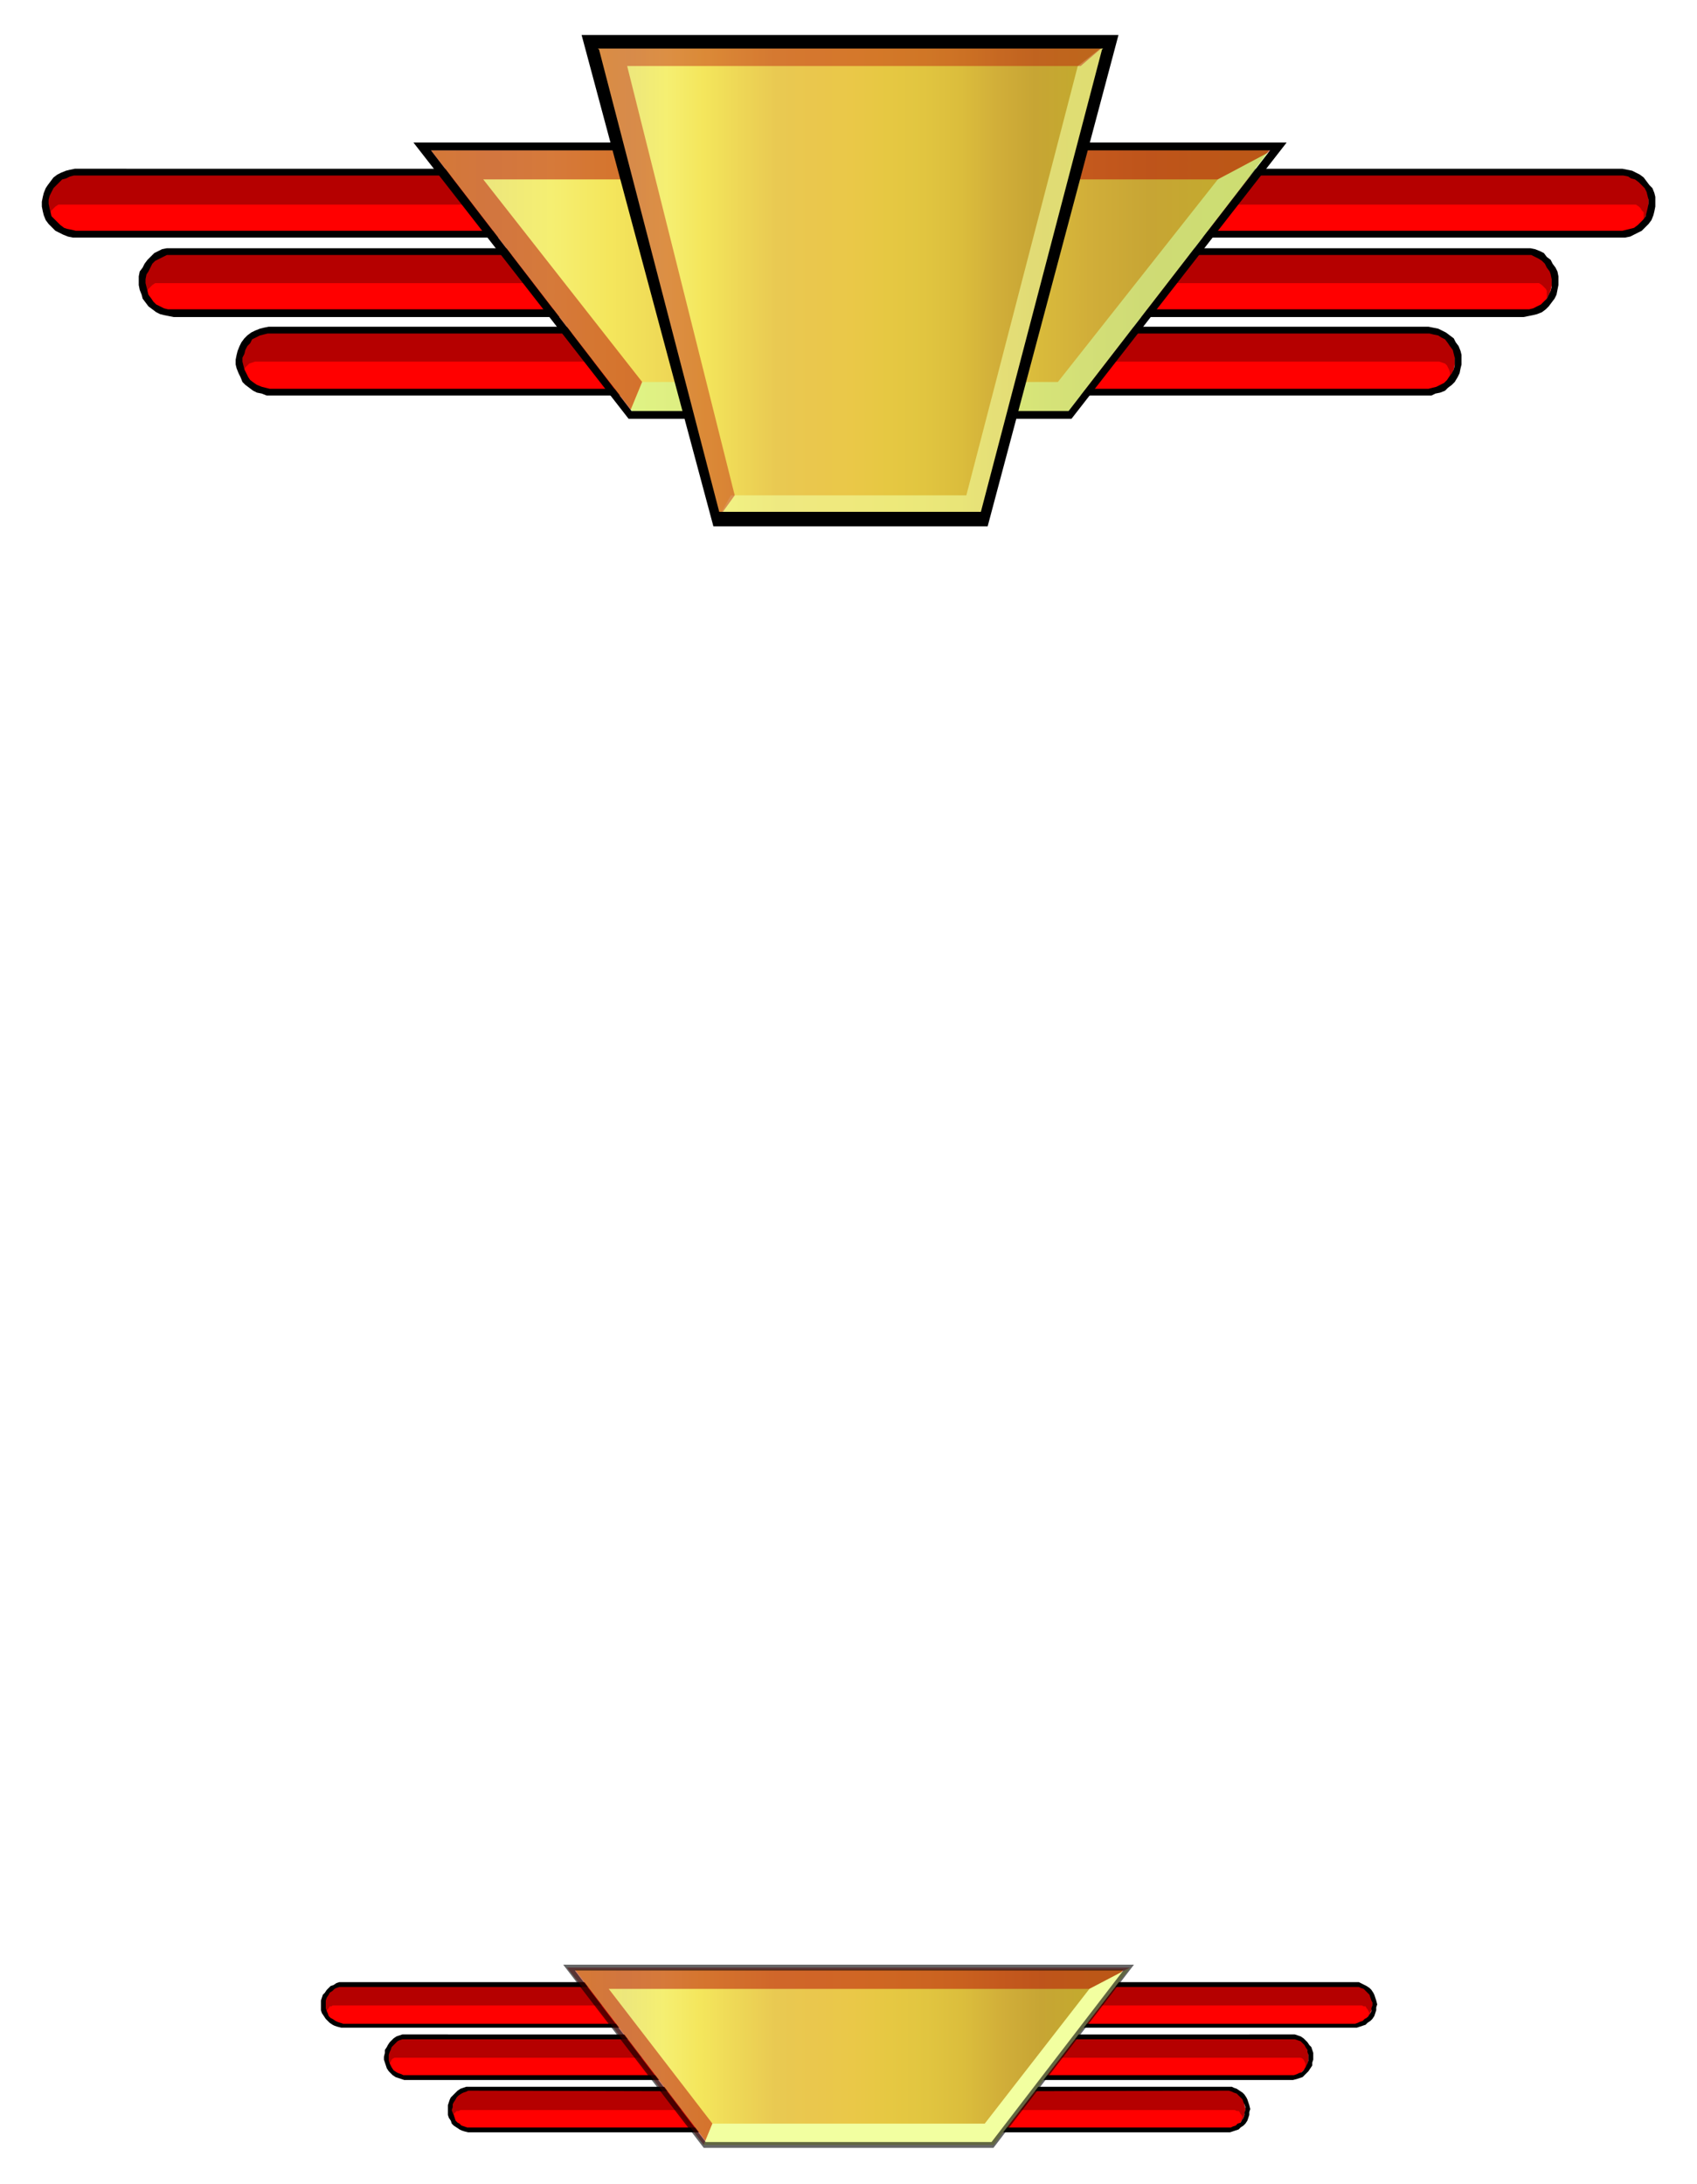 <?xml version="1.0"?>
<svg xmlns="http://www.w3.org/2000/svg" xmlns:xlink="http://www.w3.org/1999/xlink" height="936.941" width="728.213" viewBox="0 0 728.213 936.941">
  <defs>
    <filter id="n" color-interpolation-filters="sRGB">
      <feGaussianBlur result="result10" stdDeviation="3"/>
      <feBlend in="result10" mode="multiply" result="result5" in2="SourceGraphic"/>
      <feComposite result="fbSourceGraphic" in="result5" in2="SourceGraphic"/>
      <feGaussianBlur stdDeviation="5" result="result9"/>
      <feSpecularLighting specularExponent="45" specularConstant="2.2" lighting-color="#FFF" result="result1" in="result9">
        <fePointLight z="20000" y="-10000" x="-5000"/>
      </feSpecularLighting>
      <feComposite operator="in" result="result2" in="result1" in2="fbSourceGraphic"/>
      <feComposite in2="fbSourceGraphic" k3=".8" k2="2" operator="arithmetic" result="result4" in="result2"/>
      <feBlend mode="multiply" in2="result4" in="result4"/>
    </filter>
    <filter id="l" color-interpolation-filters="sRGB">
      <feGaussianBlur result="result10" stdDeviation="3"/>
      <feBlend in="result10" mode="multiply" result="result5" in2="SourceGraphic"/>
      <feComposite result="fbSourceGraphic" in="result5" in2="SourceGraphic"/>
      <feGaussianBlur stdDeviation="5" result="result9"/>
      <feSpecularLighting specularExponent="45" specularConstant="2.2" lighting-color="#FFF" result="result1" in="result9">
        <fePointLight z="20000" y="-10000" x="-5000"/>
      </feSpecularLighting>
      <feComposite operator="in" result="result2" in="result1" in2="fbSourceGraphic"/>
      <feComposite in2="fbSourceGraphic" k3=".8" k2="2" operator="arithmetic" result="result4" in="result2"/>
      <feBlend mode="multiply" in2="result4" in="result4"/>
    </filter>
    <filter id="k" color-interpolation-filters="sRGB">
      <feGaussianBlur result="result10" stdDeviation="3"/>
      <feBlend in="result10" mode="multiply" result="result5" in2="SourceGraphic"/>
      <feComposite result="fbSourceGraphic" in="result5" in2="SourceGraphic"/>
      <feGaussianBlur stdDeviation="5" result="result9"/>
      <feSpecularLighting specularExponent="45" specularConstant="2.2" lighting-color="#FFF" result="result1" in="result9">
        <fePointLight z="20000" y="-10000" x="-5000"/>
      </feSpecularLighting>
      <feComposite operator="in" result="result2" in="result1" in2="fbSourceGraphic"/>
      <feComposite in2="fbSourceGraphic" k3=".8" k2="2" operator="arithmetic" result="result4" in="result2"/>
      <feBlend mode="multiply" in2="result4" in="result4"/>
    </filter>
    <filter id="j" color-interpolation-filters="sRGB">
      <feGaussianBlur result="result10" stdDeviation="3"/>
      <feBlend in="result10" mode="multiply" result="result5" in2="SourceGraphic"/>
      <feComposite result="fbSourceGraphic" in="result5" in2="SourceGraphic"/>
      <feGaussianBlur stdDeviation="5" result="result9"/>
      <feSpecularLighting specularExponent="45" specularConstant="2.2" lighting-color="#FFF" result="result1" in="result9">
        <fePointLight z="20000" y="-10000" x="-5000"/>
      </feSpecularLighting>
      <feComposite operator="in" result="result2" in="result1" in2="fbSourceGraphic"/>
      <feComposite in2="fbSourceGraphic" k3=".8" k2="2" operator="arithmetic" result="result4" in="result2"/>
      <feBlend mode="multiply" in2="result4" in="result4"/>
    </filter>
    <filter id="e" color-interpolation-filters="sRGB">
      <feGaussianBlur result="result10" stdDeviation="3"/>
      <feBlend in="result10" mode="multiply" result="result5" in2="SourceGraphic"/>
      <feComposite result="fbSourceGraphic" in="result5" in2="SourceGraphic"/>
      <feGaussianBlur stdDeviation="5" result="result9"/>
      <feSpecularLighting specularExponent="45" specularConstant="2.2" lighting-color="#FFF" result="result1" in="result9">
        <fePointLight z="20000" y="-10000" x="-5000"/>
      </feSpecularLighting>
      <feComposite operator="in" result="result2" in="result1" in2="fbSourceGraphic"/>
      <feComposite in2="fbSourceGraphic" k3=".8" k2="2" operator="arithmetic" result="result4" in="result2"/>
      <feBlend mode="multiply" in2="result4" in="result4"/>
    </filter>
    <filter id="f" color-interpolation-filters="sRGB">
      <feGaussianBlur result="result10" stdDeviation="3"/>
      <feBlend in="result10" mode="multiply" result="result5" in2="SourceGraphic"/>
      <feComposite result="fbSourceGraphic" in="result5" in2="SourceGraphic"/>
      <feGaussianBlur stdDeviation="5" result="result9"/>
      <feSpecularLighting specularExponent="45" specularConstant="2.2" lighting-color="#FFF" result="result1" in="result9">
        <fePointLight z="20000" y="-10000" x="-5000"/>
      </feSpecularLighting>
      <feComposite operator="in" result="result2" in="result1" in2="fbSourceGraphic"/>
      <feComposite in2="fbSourceGraphic" k3=".8" k2="2" operator="arithmetic" result="result4" in="result2"/>
      <feBlend mode="multiply" in2="result4" in="result4"/>
    </filter>
    <filter id="g" color-interpolation-filters="sRGB">
      <feGaussianBlur result="result10" stdDeviation="3"/>
      <feBlend in="result10" mode="multiply" result="result5" in2="SourceGraphic"/>
      <feComposite result="fbSourceGraphic" in="result5" in2="SourceGraphic"/>
      <feGaussianBlur stdDeviation="5" result="result9"/>
      <feSpecularLighting specularExponent="45" specularConstant="2.2" lighting-color="#FFF" result="result1" in="result9">
        <fePointLight z="20000" y="-10000" x="-5000"/>
      </feSpecularLighting>
      <feComposite operator="in" result="result2" in="result1" in2="fbSourceGraphic"/>
      <feComposite in2="fbSourceGraphic" k3=".8" k2="2" operator="arithmetic" result="result4" in="result2"/>
      <feBlend mode="multiply" in2="result4" in="result4"/>
    </filter>
    <filter id="m" color-interpolation-filters="sRGB">
      <feGaussianBlur result="result10" stdDeviation="3"/>
      <feBlend in="result10" mode="multiply" result="result5" in2="SourceGraphic"/>
      <feComposite result="fbSourceGraphic" in="result5" in2="SourceGraphic"/>
      <feGaussianBlur stdDeviation="5" result="result9"/>
      <feSpecularLighting specularExponent="45" specularConstant="2.2" lighting-color="#FFF" result="result1" in="result9">
        <fePointLight z="20000" y="-10000" x="-5000"/>
      </feSpecularLighting>
      <feComposite operator="in" result="result2" in="result1" in2="fbSourceGraphic"/>
      <feComposite in2="fbSourceGraphic" k3=".8" k2="2" operator="arithmetic" result="result4" in="result2"/>
      <feBlend mode="multiply" in2="result4" in="result4"/>
    </filter>
    <filter id="d" color-interpolation-filters="sRGB">
      <feGaussianBlur result="result10" stdDeviation="3"/>
      <feBlend in="result10" mode="multiply" result="result5" in2="SourceGraphic"/>
      <feComposite result="fbSourceGraphic" in="result5" in2="SourceGraphic"/>
      <feGaussianBlur stdDeviation="5" result="result9"/>
      <feSpecularLighting specularExponent="45" specularConstant="2.2" lighting-color="#FFF" result="result1" in="result9">
        <fePointLight z="20000" y="-10000" x="-5000"/>
      </feSpecularLighting>
      <feComposite operator="in" result="result2" in="result1" in2="fbSourceGraphic"/>
      <feComposite in2="fbSourceGraphic" k3=".8" k2="2" operator="arithmetic" result="result4" in="result2"/>
      <feBlend mode="multiply" in2="result4" in="result4"/>
    </filter>
    <filter id="o" color-interpolation-filters="sRGB">
      <feGaussianBlur result="result10" stdDeviation="3"/>
      <feBlend in="result10" mode="multiply" result="result5" in2="SourceGraphic"/>
      <feComposite result="fbSourceGraphic" in="result5" in2="SourceGraphic"/>
      <feGaussianBlur stdDeviation="5" result="result9"/>
      <feSpecularLighting specularExponent="45" specularConstant="2.2" lighting-color="#FFF" result="result1" in="result9">
        <fePointLight z="20000" y="-10000" x="-5000"/>
      </feSpecularLighting>
      <feComposite operator="in" result="result2" in="result1" in2="fbSourceGraphic"/>
      <feComposite in2="fbSourceGraphic" k3=".8" k2="2" operator="arithmetic" result="result4" in="result2"/>
      <feBlend mode="multiply" in2="result4" in="result4"/>
    </filter>
    <filter id="b" color-interpolation-filters="sRGB">
      <feGaussianBlur result="result10" stdDeviation="3"/>
      <feBlend in="result10" mode="multiply" result="result5" in2="SourceGraphic"/>
      <feComposite result="fbSourceGraphic" in="result5" in2="SourceGraphic"/>
      <feGaussianBlur stdDeviation="5" result="result9"/>
      <feSpecularLighting specularExponent="45" specularConstant="2.2" lighting-color="#FFF" result="result1" in="result9">
        <fePointLight z="20000" y="-10000" x="-5000"/>
      </feSpecularLighting>
      <feComposite operator="in" result="result2" in="result1" in2="fbSourceGraphic"/>
      <feComposite in2="fbSourceGraphic" k3=".8" k2="2" operator="arithmetic" result="result4" in="result2"/>
      <feBlend mode="multiply" in2="result4" in="result4"/>
    </filter>
    <filter id="c" color-interpolation-filters="sRGB">
      <feGaussianBlur result="result10" stdDeviation="3"/>
      <feBlend in="result10" mode="multiply" result="result5" in2="SourceGraphic"/>
      <feComposite result="fbSourceGraphic" in="result5" in2="SourceGraphic"/>
      <feGaussianBlur stdDeviation="5" result="result9"/>
      <feSpecularLighting specularExponent="45" specularConstant="2.2" lighting-color="#FFF" result="result1" in="result9">
        <fePointLight z="20000" y="-10000" x="-5000"/>
      </feSpecularLighting>
      <feComposite operator="in" result="result2" in="result1" in2="fbSourceGraphic"/>
      <feComposite in2="fbSourceGraphic" k3=".8" k2="2" operator="arithmetic" result="result4" in="result2"/>
      <feBlend mode="multiply" in2="result4" in="result4"/>
    </filter>
    <linearGradient gradientUnits="userSpaceOnUse" y2="121.265" x2="475.797" y1="121.265" x1="254.153" id="i" xlink:href="#a"/>
    <linearGradient gradientUnits="userSpaceOnUse" y2="882.253" x2="467.481" y1="882.253" x1="260.807" id="p" xlink:href="#a"/>
    <linearGradient gradientTransform="translate(-36.839 248.947)" gradientUnits="userSpaceOnUse" y2="-128.513" x2="581.385" y1="-128.513" x1="221.828" id="h" xlink:href="#a"/>
    <linearGradient id="a">
      <stop stop-color="#f3ed6d" offset="0"/>
      <stop stop-color="#ede77c" offset=".071"/>
      <stop stop-color="#f5ef72" offset=".143"/>
      <stop stop-color="#f4e65c" offset=".214"/>
      <stop stop-color="#eed756" offset=".286"/>
      <stop stop-color="#e9c952" offset=".357"/>
      <stop stop-color="#eac74d" offset=".429"/>
      <stop stop-color="#eac848" offset=".5"/>
      <stop stop-color="#e6c842" offset=".571"/>
      <stop stop-color="#e1c540" offset=".643"/>
      <stop stop-color="#dbbd3c" offset=".714"/>
      <stop stop-color="#d1ae39" offset=".786"/>
      <stop stop-color="#c7a534" offset=".857"/>
      <stop stop-color="#c4a92f" offset=".929"/>
      <stop stop-color="#c1ac2d" offset="1"/>
    </linearGradient>
  </defs>
  <path fill="red" fill-rule="evenodd" clip-rule="evenodd" filter="url(#b)" d="M694.112 100.681l1.666-.416 2.078-.416 1.664-.83 1.664-.832 1.662-1.248 1.246-1.248 1.248-1.248.834-2.078.832-1.664.416-1.662V84.88l-.416-1.666-.832-1.662-.834-1.662-1.248-1.664-1.246-1.246-1.248-1.248-1.662-1.248-2.08-.416-1.662-.416-2.082-.416H32.51l-1.662.416-2.08.416-1.664.416-1.662 1.248-1.664 1.248-1.248 1.246-1.248 1.664-.83 1.662-.418 1.662-.414 1.666v4.159l.414 1.662.418 1.664 1.248 2.078.83 1.248 1.664 1.248 1.248 1.248 2.078.832 1.662.83 1.666.416 1.662.416h661.602z"/>
  <path fill="red" clip-rule="evenodd" fill-rule="evenodd" filter="url(#c)" d="M652.53 134.365h1.664l2.078-.416 1.664-.832 1.662-1.246 1.664-.832 1.248-1.248 1.248-1.663.83-1.666.834-1.662.414-2.078v-3.742l-.414-2.08-.416-1.664-1.248-1.664-.83-1.662-1.666-1.248-1.248-1.248-1.664-.832-2.078-.831-1.664-.418-2.078-.414H74.094l-1.664.414-2.078.418-1.664.831-1.662.832-1.664 1.248-1.248 1.248-1.246 1.662-.834 1.664-.414 1.664-.416 2.08v3.742l.416 2.078.414 1.662.834 1.666 1.246 1.663 1.664 1.248 1.248.832 1.662 1.246 1.664.832 2.078.416h580.1z"/>
  <path fill="red" fill-rule="evenodd" clip-rule="evenodd" filter="url(#d)" d="M610.948 168.048h1.66l2.082-.416 1.66-.832 1.664-.83 1.666-1.248 1.248-1.248 1.246-1.664.832-1.662.83-1.664.416-2.08v-3.742l-.416-1.662-.83-2.081-.832-1.664-1.246-1.664-1.248-1.248-1.666-.83-1.246-1.248-2.078-.832-1.664-.414H114.014l-2.078.414-1.664.832-1.662 1.248-1.662.83-1.248 1.248-.832 1.664-1.248 1.664-.416 2.081-.416 1.662v3.742l.416 2.08.416 1.664 1.248 1.662 1.246 1.664 1.248 1.248 1.664 1.248 1.246.83 2.08.832 1.662.416H610.948z"/>
  <path fill="#B50000" fill-rule="evenodd" clip-rule="evenodd" filter="url(#e)" d="M617.598 155.156l1.248.416 1.246.418.836.83.412.832.418.832.416 1.248v1.248l-.416 1.246.83-1.246.834-1.248.414-1.664.416-2.078V152.246l-.416-2.079-.83-1.664-.832-1.664-1.246-1.664-1.248-1.246-1.666-.832-2.078-1.248-1.664-.416-1.664-.414-2.078-.418H116.51l-2.08.418-2.078.414-1.664.416-1.662 1.248-1.664.832-1.248 1.246-1.246 1.664-.834 1.664-.83 1.664-.416 2.079V155.99l.416 2.078.416 1.664.832 1.248.83 1.246-.414-1.246v-2.496l.414-.832.832-.832.834-.83 1.246-.418 1.248-.416h508.156z"/>
  <path fill="#B50000" clip-rule="evenodd" fill-rule="evenodd" filter="url(#f)" d="M659.184 121.474h1.248l1.248.83.83.832.83.834.418.83V127.294l-.418 1.248.834-1.248.832-1.662.416-1.662.414-1.666v-3.742l-.414-2.078-.834-1.664-.83-1.664-1.248-1.662-1.248-1.248-1.664-1.246-1.662-.833-1.664-.416-2.078-.418-2.082-.414H74.51l-1.662.414-2.08.418-1.664.416-1.662.833-1.664 1.246-1.248 1.248-1.248 1.662-.83 1.664-.832 1.664-.416 2.078V123.97l.83 1.662.418 1.662.83 1.248v-1.248l-.414-1.246.414-1.248.418-.83.83-.834.832-.832 1.248-.83h592.574z"/>
  <path fill="#B50000" fill-rule="evenodd" clip-rule="evenodd" filter="url(#g)" d="M701.184 87.791h.83l1.248.832.83.83.418.832.83.832V93.611l-.412 1.248.83-1.248.83-1.662.418-1.664.416-1.662v-4.161l-.416-1.662-.832-1.664-.834-1.662-1.248-1.664-1.246-1.248-1.662-1.248-1.664-.83-2.078-.416-1.664-.416-2.078-.416H33.342l-2.08.416-2.08.416-1.662.416-1.662.83-1.664 1.248-1.246 1.248-1.248 1.664-.832 1.662-.834 1.664-.414 1.662V90.285l.832 1.664.83 1.662.832 1.248-.414-1.248V91.117l.414-.832.834-.832.83-.83 1.248-.832h676.158z"/>
  <path d="M115.262 140.188l-2.08.414-1.662.418-2.079.83-1.664.832-1.664 1.248-1.246 1.246-1.248 1.664-.832 1.664-.832 2.078-.416 1.664-.416 2.078v2.08l.416 1.664.832 2.08.832 1.663.83 2.08 1.248 1.246 1.666 1.248 1.662 1.248 1.662.83 2.08.418 2.079.83H614.27l1.665-.83 2.078-.418 2.078-.83 1.248-1.248 1.666-1.248 1.246-1.246 1.248-2.08.83-1.663.418-2.08.416-1.664V152.246l-.416-1.664-.83-2.078-1.248-1.664-.834-1.664-1.662-1.246-1.664-1.248-1.664-.832-1.662-.83-2.08-.418-2.079-.415H115.262zm-.414 2.91H613.44l1.663.416 2.08.416 1.248.832 1.66.83 1.248 1.664.834 1.248 1.248 1.664.414 1.662.416 1.664V156.82l-.416 1.664-.83 1.664-1.248 1.663-.83 1.248-1.248 1.246-1.666.832-1.664.834-1.66.414-1.665.416H115.678l-1.664-.416-1.662-.414-2.08-.834-1.247-.832-1.664-1.246-.832-1.248-.83-1.663-.832-1.664-.416-1.664-.418-1.664v-1.662l.834-1.664.414-1.662.832-1.664 1.248-1.248.832-1.664 1.664-.83 1.663-.832 1.662-.416 1.666-.416zM71.6 106.504l-2.08.416-1.663.832-1.664.83-1.664 1.664-1.248 1.248-1.248 1.662-.83 1.664-1.248 1.664-.416 2.079v3.742l.416 2.08.832 2.078.416 1.666 1.248 1.662 1.248 1.662 1.662 1.248 1.664 1.248 1.662.832 1.665.414 2.078.416 2.08.418h579.267l2.078-.418 2.08-.416 1.663-.414 2.082-.832 1.66-1.248 1.248-1.248 1.248-1.662 1.248-1.662.834-1.666.412-2.078.418-2.08v-3.742l-.418-2.079-.83-1.664-1.248-1.664-.83-1.662-1.664-1.248-1.248-1.664-1.664-.83-2.078-.832-2.079-.416H71.6zm0 2.91H657.104l1.664.832 1.664.832 1.248.832 1.248 1.246.83 1.664 1.248 1.664.416 1.248.414 2.079V123.137l-.414 1.664-.834 1.662-.83 1.666-1.248 1.246-1.248 1.248-1.664.83-1.662.832-1.665.416H72.014l-1.662-.416-1.665-.832-1.662-.83-1.248-1.248-.83-1.246-1.248-1.666-.418-1.662-.414-1.664-.416-1.662v-1.664l.416-2.079.832-1.248.83-1.664.832-1.664 1.248-1.246 1.662-.832 1.665-.832 1.664-.832zM32.094 72.404l-2.08.416-1.662.416-2.08.832-1.663.832-1.662 1.248-1.248 1.663-1.248 1.664-.832 1.248-.832 2.078-.416 1.662-.416 2.08v2.08l.416 2.078.416 1.664.832 2.078 1.248 1.664 1.246 1.247 1.664 1.666 1.664.83 1.663.832 2.078.832 2.08.416H697.44l2.079-.416 1.664-.832 1.662-.832 1.664-.83 1.664-1.666 1.248-1.247 1.248-1.664.83-2.078.418-1.664.412-2.078v-4.16l-.412-1.662-.834-2.078-1.248-1.248-1.248-1.664-1.248-1.663-1.66-1.248-1.666-.832-1.664-.832-2.079-.416-2.078-.416H32.093zm-.416 2.91H696.607l2.082.418 1.247.83 1.662.418 1.664 1.247 1.248 1.248 1.248 1.248.83 1.662.418 1.664.416 1.662v1.664l-.416 2.078-.418 1.664-.414 1.664-.834 1.248-1.248 1.246-1.246 1.248-1.662 1.248-1.664.416-1.665.415-1.662.418H32.51l-1.662-.418-2.08-.415-1.248-.416-1.663-1.248-1.248-1.248-1.248-1.246-1.248-1.248-.414-1.664-.418-1.664-.414-2.078v-1.664l.414-1.662.832-1.664.834-1.662 1.246-1.248 1.248-1.248 1.247-1.247 1.664-.418 1.662-.83 1.664-.418z"/>
  <path d="M269.135 173.684c-1.305-1.613-20.772-26.846-43.26-56.073L184.99 64.472l179.626-.174c98.795-.095 179.763-.037 179.93.13.167.166-19.16 25.477-42.948 56.246l-43.252 55.943H271.51z" fill="url(#h)"/>
  <path clip-rule="evenodd" fill="#b60000" fill-rule="evenodd" opacity=".49" d="M275.572 163.89l-68.2-86.91H522.58l26.613-14.14h-368.85l89.405 115.19z"/>
  <path clip-rule="evenodd" fill="#d4ffa0" fill-rule="evenodd" opacity=".6" d="M459.789 178.03l89.404-115.19-26.613 14.14-68.616 86.91H275.572l-5.824 14.14z"/>
  <path d="M177.43 61.177l92.317 118.515h190.041l92.317-118.515zm7.487 3.328h360.12l-86.495 111.861H270.995z"/>
  <path fill="url(#i)" fill-rule="evenodd" clip-rule="evenodd" d="M475.797 19.591l-53.642 203.348H307.797L254.153 19.591h221.644z"/>
  <path fill="red" clip-rule="evenodd" fill-rule="evenodd" filter="url(#j)" d="M580.174 869.156h.832l1.664-.416.83-.416 1.249-.828.83-.834 1.248-.834.416-.828.83-1.25.418-1.245.418-1.252V858.759l-.418-1.244-.418-1.25-.412-.828-.834-1.25-.832-.836-1.246-.826-.832-.416-1.247-.836-1.248-.416H146.034l-1.246.416-1.248.836-.831.416-1.248.826-.832.836-.832 1.25-.416.828-.414 1.25-.418 1.244V861.253l.418 1.252.414 1.245.832 1.25.416.828.832.834 1.248.834 1.247.828.832.416 1.246.416h434.14z"/>
  <path fill="red" clip-rule="evenodd" fill-rule="evenodd" filter="url(#k)" d="M553.145 891.613h.83l1.248-.418 1.248-.416 1.248-.826.83-.836.834-.832.83-.828.414-1.25.418-1.247.416-1.25v-2.496l-.416-1.242v-1.252l-.832-.834-.416-1.244-1.248-.834-.83-.828-1.248-.832-.83-.418-1.666-.418H173.065l-1.248.418-1.248.418-.83.832-1.248.828-.832.834-.416 1.244-.832.834-.416 1.252V884.96l.834 1.247.414 1.25.832.828.832.832.832.836 1.248.826 1.246.416 1.248.418h379.664z"/>
  <path fill="red" clip-rule="evenodd" fill-rule="evenodd" filter="url(#l)" d="M525.7 914.07l1.248-.418h1.246l1.248-.418.83-.832 1.248-.828.83-.834.418-.834.83-1.244.416-1.252v-1.243l.418-1.246-.418-1.25v-1.244l-.416-1.252-.414-1.242-.834-.836-.83-.832-1.248-.828-.83-.834-1.248-.416-1.246-.418H200.51l-1.248.418-1.248.416-.832.834-1.246.828-.832.832-.832.836-.414 1.242-.416 1.252-.416 1.244v2.496l.416 1.243.416 1.252.83 1.244.416.834.832.834 1.246.828.832.832 1.248.418h1.248l1.248.418H525.7z"/>
  <path fill="#B50000" clip-rule="evenodd" fill-rule="evenodd" filter="url(#m)" d="M529.856 905.332l.834.418h.83l.416.417.414.833.418.41.416.836-.416.832v.828l.416-.828.414-.832.416-1.246.418-1.25v-1.245l-.418-1.252v-1.242l-.416-1.252-.83-.826-.418-1.252-1.246-.834-.832-.828-1.246-.416-1.248-.416-1.248-.418H200.926l-1.664.418-.832.416-1.248.416-1.246.828-.416.834-.832 1.252-.83.826-.416 1.252-.416 1.242v2.497l.416 1.25v1.246l.83.832.416.828V907l.832-.833.416-.417h.832l.832-.418h332.256z"/>
  <path fill="#B50000" clip-rule="evenodd" fill-rule="evenodd" filter="url(#n)" d="M557.301 882.876h.83l.836.416.416.418.414.834.416.827v1.252l-.416 1.244.83-1.244.418-.834.416-1.245V880.798l-.416-1.244-.418-.834-.414-1.244-.83-1.25-.834-.836-1.248-.826-.83-.416-1.248-.418-1.248-.418H173.481l-1.248.418-1.246.418-.834.416-1.246.826-.832.836-.832 1.25-.414 1.244-.834.834v4.99l.416 1.245.418.834.83 1.244-.416-1.244v-1.252l.416-.827.416-.834.416-.418.83-.416h387.98z"/>
  <path fill="#B50000" clip-rule="evenodd" fill-rule="evenodd" filter="url(#o)" d="M584.331 860.427l.834.41h.83l.418.834.414.418.416.827.418.834-.418.833v.827l.418-.827.412-1.251.418-.827.418-1.668V858.343l-.418-1.246-.418-.832-.83-1.246-.83-1.25-.834-.828-.83-.416-1.249-.834-1.248-.418-1.246-.416H146.452l-1.248.416-1.248.418-1.247.834-.832.416-.832.828-.832 1.25-.416 1.246-.83.832-.418 1.246V860.837l.418 1.668.414.827.416 1.251.416.827V862.916l.416-.827.416-.418.416-.834h.831l.417-.41h441.622z"/>
  <path clip-rule="evenodd" fill-rule="evenodd" d="M368.092 914.896H200.926l-1.664-.41-1.248-.416-.832-.418-1.246-.834-1.248-.826-.83-.836-.416-1.25-.832-1.244-.416-1.252v-4.157l.416-1.242.416-1.252.416-.826 1.246-1.252.832-.834.832-.828 1.248-.832 1.248-.418 1.246-.418h167.998v2.086l-167.166-.418-.832.418-1.246.41-.834.418-1.246.832-.832.836-.416.826-.832 1.252-.416.826v1.252l-.414 1.243.414 1.251.416.827.416 1.252.416 1.244.832.834.83.416.832.836 1.248.41 1.248.416h167.582v2.078z"/>
  <path clip-rule="evenodd" fill-rule="evenodd" d="M360.194 914.896h167.584l1.248-.41 1.246-.416 1.248-.418.83-.834 1.248-.826.834-.836.83-1.25.418-1.244.412-1.252v-1.243l.418-1.246-.418-1.668-.412-1.242-.418-1.252-.416-.826-.832-1.252-.83-.834-1.248-.828-1.246-.832-1.248-.418-.834-.418H360.194v2.086l167.166-.418 1.248.418.834.41 1.248.418.83.832.83.836.834.826.414 1.252.416.826.418 1.252v1.243l-.418 1.251v.827l-.416 1.252-.83 1.244-.418.834-1.246.416-.832.836-1.246.41-.832.416h-168v2.078zM368.092 892.447H173.481l-1.248-.416-1.246-.418-1.248-.418-1.248-.832-.832-.828-.83-.834-.834-1.244-.414-1.25-.418-1.247-.414-1.25v-1.244l.414-1.668v-1.244l.832-1.25.416-.828.832-1.25.832-.836.832-.826 1.246-.834 1.248-.418 1.248-.416H368.092v2.084H172.649l-1.248.41-.832.418-.83.834-.832.834-.832.828-.416 1.25-.416.828-.414 1.25v2.496l.414 1.243.416.836.416.832.832 1.246 1.246.832.834.418 1.246.418.832.41H368.092v2.084z"/>
  <path clip-rule="evenodd" fill-rule="evenodd" d="M360.194 892.447h194.613l1.664-.416 1.248-.418 1.248-.418.83-.832.83-.828.834-.834.831-1.244.832-1.25v-1.247l.416-1.25v-2.912l-.416-1.244-.415-1.25-.832-.828-.832-1.25-.832-.836-.83-.826-1.252-.834-1.242-.418-1.248-.416H360.194v2.084h195.447l1.248.41 1.242.418.836.834.83.834.416.828.832 1.25v.828l.416 1.25v2.496l-.416 1.243-.418.836-.414.832-.83 1.246-.834.832-1.248.418-.83.418-1.248.41H360.194v2.084z"/>
  <path d="M145.62 850.447l-1.249.41-1.248.834-1.246.418-.832.832-.832.829-.832 1.25-.832.828-.416 1.25-.414 1.246v4.162l.414 1.244.834 1.25.83 1.246.832.832.832.828 1.248.834.83.416 1.248.418 1.664.418h435.801l1.248-.418 1.248-.418 1.246-.416.832-.834 1.246-.828.836-.832.83-1.246.416-1.25.414-1.244v-1.252l.418-1.242-.418-1.668-.414-1.246-.416-1.25-.418-.828-.83-1.25-.83-.829-1.248-.832-.834-.418-1.66-.834-.834-.41H145.619zm0 2.078h437.464l.834.416 1.246.41.83.837.832.832.834.828.412 1.25.418 1.246.418.832v1.252l-.418 1.244v1.244l-.418.834-.83 1.25-.83.828-.834.418-.83.832-1.248.418-.83.41-1.248.418H147.28l-1.248-.418-1.246-.41-.832-.418-1.246-.832-.832-.418-.832-.828-.416-1.25-.416-.834-.416-1.244v-3.328l.416-1.246.832-1.25.416-.828 1.248-.832.83-.836.832-.41 1.248-.417z"/>
  <path d="M307.08 911.84l-51.126-58.813h214.35L418.8 911.839z" transform="matrix(1.098 0 0 1.251 -34.38 -222.078)" clip-rule="evenodd" fill="url(#p)" fill-rule="evenodd"/>
  <path fill="#b60000" clip-rule="evenodd" fill-rule="evenodd" opacity=".49" d="M301.975 920.304l3.744-9.148-44.496-57.805h206.258l17.467-9.144H243.342l58.633 76.097z"/>
  <path fill="#F2FFA0" clip-rule="evenodd" fill-rule="evenodd" d="M301.975 920.304h124.336l58.637-76.097-17.467 9.144-44.912 57.805h-116.85l-3.744 9.148z"/>
  <path clip-rule="evenodd" fill="#f2ffa0" fill-rule="evenodd" opacity=".6" d="M475.383 18.343l-12.892 9.981-47.821 184.218H313.62l-5.823 10.397h113.942z"/>
  <path clip-rule="evenodd" opacity=".4" fill="#b60000" fill-rule="evenodd" d="M475.383 18.343h-221.23l53.644 204.596 7.485-10.397-46.158-184.218h194.615z"/>
  <path d="M249.58 15.02l56.553 210.83h117.683l56.14-210.83H249.58zm6.984 5.82H473.36l-.47.416-51.98 198.355h-112.28L257.064 21.256l-.5-.416z"/>
  <path d="M241.678 842.96l60.297 78.595H426.31l60.296-78.594h-244.93zm4.99 2.497h235.365l-56.553 73.602H302.807l-56.139-73.602z" opacity=".6"/>
</svg>
